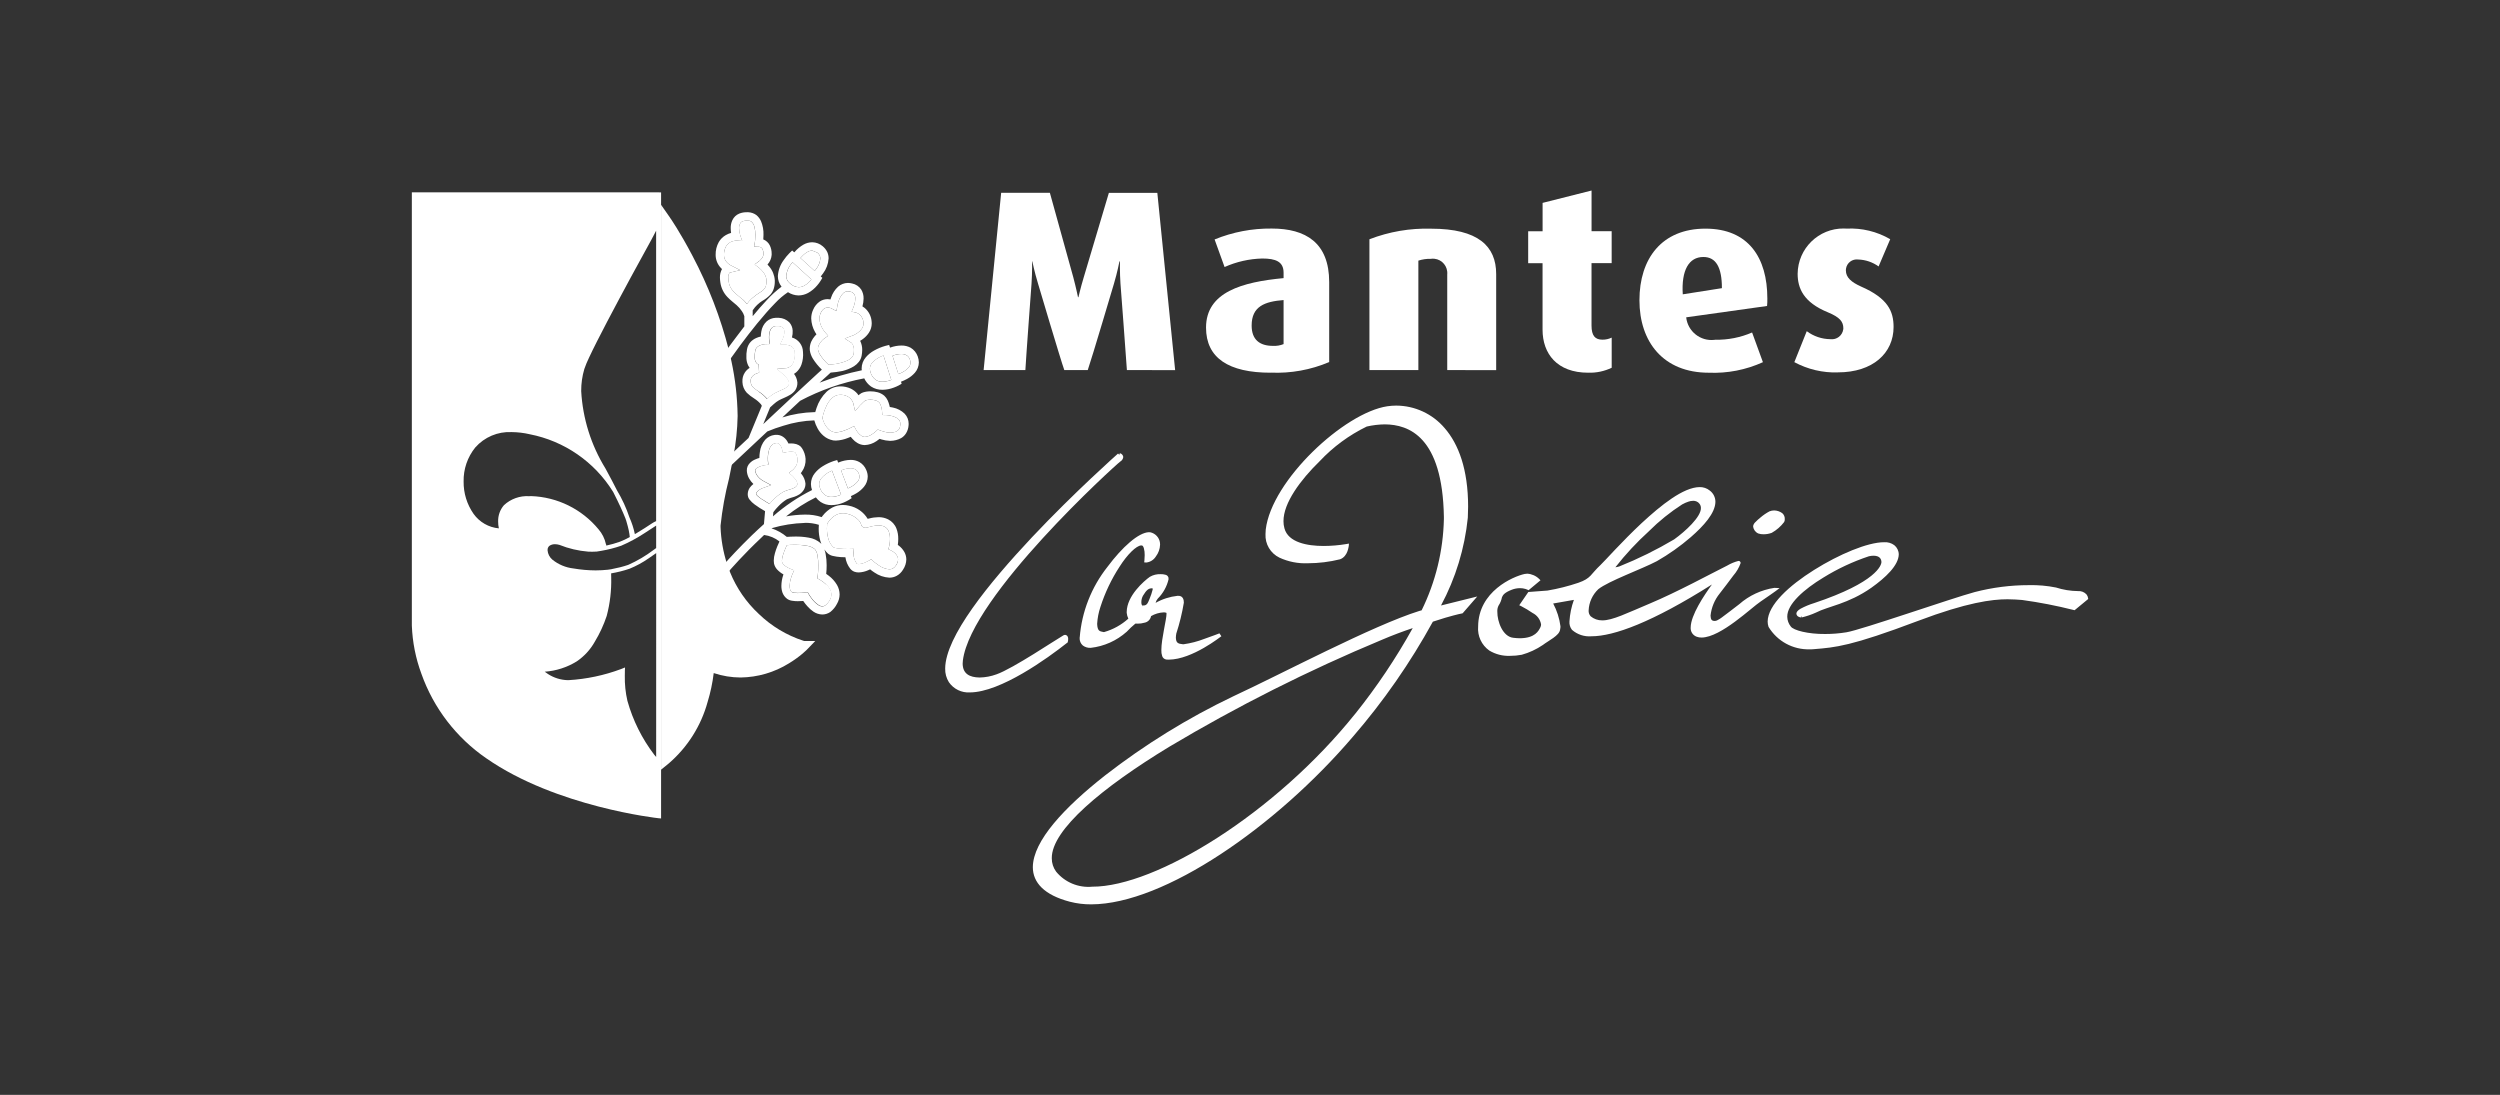<?xml version="1.0" encoding="utf-8"?>
<!-- Generator: Adobe Illustrator 23.0.3, SVG Export Plug-In . SVG Version: 6.00 Build 0)  -->
<svg version="1.1" id="Calque_1" xmlns="http://www.w3.org/2000/svg" xmlns:xlink="http://www.w3.org/1999/xlink" x="0px" y="0px"
	 viewBox="0 0 274 120" style="enable-background:new 0 0 274 120;" xml:space="preserve">
<rect x="0" y="0" width="274" height="120" fill="#333333" stroke="none"/>
<style type="text/css">
	.st0{fill:#FFFFFF;}
</style>
<g id="client1_1_" transform="translate(-13.602 -19.342)">
	<g id="Groupe_25_1_">
		<path id="Tracé_25_1_" class="st0" d="M92.941,81.22c-0.424-1.322-0.665-2.695-0.717-4.082c0-0.044,0-0.096,0-0.14
			c0.175-1.776,0.487-3.536,0.932-5.264c0.07-0.335,0.141-0.673,0.211-1.024l0.287-1.513c0.264-1.384,0.41-2.788,0.439-4.196v-0.127
			c-0.032-1.969-0.257-3.93-0.673-5.855l-0.269-1.186c-1.339-5.139-3.514-10.023-6.437-14.457l-0.308-0.444v60.029l0.28-0.222
			c1.994-1.732,3.43-4.014,4.129-6.561c0.355-1.155,0.59-2.343,0.701-3.546c1.04,0.403,2.145,0.613,3.261,0.619
			c2.651-0.094,5.173-1.168,7.078-3.013l0.274-0.298h-0.401c-0.053,0.002-0.106-0.006-0.157-0.024
			c-1.89-0.614-3.617-1.648-5.051-3.024c-1.402-1.316-2.502-2.92-3.226-4.702L92.941,81.22z"/>
		<path id="Tracé_26_1_" class="st0" d="M113.177,59.638c-0.269,0.28-0.595,0.498-0.956,0.64c-0.056,0.025-0.103,0.044-0.159,0.066
			l-0.643-2.009c0.035-0.01,0.065-0.024,0.096-0.033c0.279-0.102,0.574-0.155,0.871-0.159c0.197-0.007,0.392,0.039,0.565,0.133
			c0.182,0.105,0.317,0.276,0.376,0.478c0.045,0.105,0.069,0.219,0.07,0.333c-0.004,0.202-0.083,0.396-0.221,0.544 M111.218,61.001
			c-0.287,0.109-0.59,0.168-0.897,0.176c-0.263,0.01-0.523-0.063-0.742-0.209c-0.289-0.215-0.494-0.522-0.583-0.871
			c-0.034-0.114-0.052-0.232-0.054-0.351c0.003-0.238,0.091-0.468,0.249-0.646c0.286-0.31,0.636-0.554,1.025-0.717
			c0.074-0.035,0.148-0.061,0.215-0.085l0.857,2.678c-0.029,0.013-0.045,0.014-0.069,0.025 M104.187,63.798
			c0.153-0.322,0.367-0.611,0.628-0.853c0.239-0.217,0.549-0.338,0.871-0.339l0,0c0.263-0.008,0.525,0.047,0.763,0.159
			c0.228,0.106,0.419,0.279,0.547,0.496c0.04,0.068,0.074,0.139,0.104,0.211l0.017,0.06l0,0l0.203,0.865l0.576-0.669l0.032-0.016
			c0.042-0.043,0.158-0.172,0.286-0.287c0.053-0.056,0.113-0.106,0.178-0.149l0.063-0.047l0.016-0.006
			c0.172-0.05,0.351-0.076,0.531-0.075c0.183,0.003,0.366,0.027,0.544,0.073c0.138,0.031,0.266,0.096,0.373,0.19
			c0.068,0.064,0.123,0.14,0.162,0.225c0.073,0.167,0.127,0.342,0.161,0.521c0.012,0.085,0.025,0.149,0.029,0.195l0.008,0.05v0.013
			l0.03,0.412l0.409,0.008l0,0c0.306,0.017,0.608,0.078,0.897,0.182c0.185,0.066,0.353,0.171,0.492,0.309
			c0.119,0.133,0.183,0.307,0.177,0.485v0.085c-0.008,0.166-0.057,0.328-0.141,0.471c-0.097,0.141-0.237,0.248-0.399,0.305
			c-0.185,0.061-0.378,0.092-0.572,0.093h-0.038c-0.228-0.014-0.454-0.054-0.673-0.119c-0.112-0.031-0.216-0.063-0.281-0.087
			l-0.082-0.036l-0.029-0.01l-0.263-0.093l-0.207,0.198c-0.138,0.119-0.283,0.228-0.436,0.327c-0.23,0.162-0.499,0.259-0.779,0.282
			h-0.007c-0.12-0.004-0.236-0.04-0.337-0.104c-0.175-0.113-0.328-0.257-0.453-0.423c-0.048-0.063-0.091-0.13-0.128-0.2
			l-0.035-0.053l-0.006-0.011l-0.207-0.394l-0.404,0.197v0.008c-0.204,0.1-0.414,0.189-0.628,0.264
			c-0.305,0.123-0.628,0.197-0.956,0.219c-0.289-0.01-0.564-0.124-0.777-0.319c-0.254-0.236-0.451-0.526-0.578-0.848
			c-0.047-0.117-0.086-0.237-0.119-0.358c-0.003-0.019-0.008-0.037-0.014-0.055c0.098-0.47,0.253-0.926,0.462-1.357 M96.789,62.27
			c-0.242-0.145-0.469-0.316-0.676-0.508c-0.145-0.165-0.227-0.377-0.229-0.597l-0.01-0.049c-0.007-0.156,0.035-0.31,0.119-0.441
			c0.123-0.171,0.292-0.303,0.487-0.38c0.076-0.038,0.156-0.066,0.239-0.085l0.067-0.022h0.017v-0.027l-0.045-0.801l0.008-0.066
			v0.038l0.006-0.038c-0.073-0.023-0.142-0.059-0.202-0.106c-0.164-0.175-0.252-0.408-0.246-0.648
			c-0.01-0.258,0.01-0.516,0.06-0.769c0.022-0.128,0.08-0.248,0.166-0.345c0.142-0.137,0.318-0.236,0.509-0.286
			c0.134-0.04,0.271-0.067,0.41-0.08h0.008l0,0l0.507-0.013l-0.066-0.497c-0.005-0.025-0.008-0.05-0.008-0.075
			c-0.022-0.295,0.012-0.592,0.102-0.875c0.045-0.137,0.123-0.26,0.228-0.358c0.124-0.102,0.278-0.16,0.438-0.164
			c0.075-0.008,0.15-0.008,0.225,0c0.204-0.002,0.402,0.072,0.554,0.208c0.086,0.093,0.133,0.215,0.134,0.342
			c0.005,0.198-0.024,0.395-0.084,0.584c-0.025,0.085-0.054,0.152-0.067,0.203l-0.027,0.056l-0.006,0.012l-0.313,0.65h0.717l0,0
			c0,0,0.07,0,0.158,0.017c0.172,0.029,0.333,0.1,0.47,0.208c0.181,0.151,0.283,0.375,0.278,0.611
			c0.037,0.348-0.004,0.7-0.119,1.031c-0.084,0.251-0.26,0.46-0.492,0.587c-0.068,0.037-0.14,0.064-0.215,0.08l-0.054,0.016h-0.008
			l-1.061,0.085l0.807,0.707c0,0.008,0.142,0.135,0.276,0.303c0.126,0.146,0.211,0.323,0.246,0.513v0.008
			c0.006,0.105-0.02,0.209-0.075,0.298c-0.143,0.173-0.328,0.306-0.536,0.387c-0.266,0.134-0.597,0.263-0.93,0.436
			c-0.313,0.176-0.602,0.392-0.86,0.642c-0.261-0.302-0.563-0.567-0.896-0.786 M97.144,74.074c-0.185-0.119-0.359-0.253-0.521-0.401
			c-0.048-0.044-0.091-0.093-0.128-0.147l-0.013-0.02c-0.001-0.075,0.022-0.149,0.067-0.21c0.096-0.135,0.223-0.246,0.37-0.324
			c0.061-0.035,0.123-0.067,0.188-0.096l0.05-0.022l0.013-0.006l0,0l0.945-0.345l-0.884-0.478l0,0
			c-0.161-0.092-0.308-0.205-0.438-0.336c-0.108-0.111-0.202-0.234-0.281-0.367c-0.073-0.13-0.116-0.275-0.128-0.424v-0.023
			l0.019-0.073c0.034-0.069,0.087-0.126,0.153-0.166c0.165-0.106,0.345-0.187,0.534-0.239c0.086-0.019,0.165-0.042,0.22-0.053
			l0.062-0.014h0.017l0.431-0.063l-0.043-0.428v-0.056c-0.029-0.37,0.008-0.741,0.109-1.098c0.051-0.196,0.146-0.379,0.277-0.533
			c0.124-0.144,0.3-0.232,0.49-0.246l0.05-0.008c0.086-0.009,0.173,0.011,0.247,0.056c0.121,0.091,0.216,0.212,0.275,0.351
			c0.028,0.057,0.052,0.115,0.07,0.176l0.017,0.05l0.007,0.011l0.097,0.43l0.438-0.091c0.023,0,0.159-0.026,0.324-0.038
			c0.145-0.01,0.29-0.003,0.434,0.02c0.045,0.013,0.088,0.03,0.13,0.049l0.03,0.025c0.145,0.22,0.231,0.474,0.249,0.737
			c0.016,0.3-0.068,0.596-0.239,0.844c-0.061,0.084-0.127,0.163-0.198,0.239l-0.067,0.066l-0.013,0.008l0,0l-0.425,0.337l0.41,0.358
			c0.099,0.096,0.191,0.199,0.277,0.307c0.125,0.15,0.207,0.331,0.239,0.523c0.006,0.057-0.006,0.114-0.033,0.164
			c-0.058,0.097-0.138,0.179-0.233,0.239c-0.175,0.102-0.364,0.178-0.56,0.225c-0.255,0.062-0.502,0.154-0.736,0.275
			c-0.457,0.272-0.871,0.611-1.228,1.006c-0.103,0.119-0.19,0.213-0.265,0.299c-0.227-0.129-0.522-0.305-0.799-0.497
			 M104.151,83.356c0.164,0.156,0.306,0.333,0.423,0.527c0.105,0.182,0.162,0.387,0.165,0.597c-0.004,0.21-0.06,0.415-0.165,0.597
			c-0.118,0.225-0.281,0.423-0.478,0.583c-0.096,0.079-0.216,0.124-0.341,0.129c-0.167-0.01-0.328-0.067-0.464-0.166
			c-0.274-0.192-0.516-0.427-0.717-0.695c-0.094-0.119-0.17-0.239-0.215-0.307l-0.061-0.093l-0.014-0.027l0,0l-0.153-0.266
			l-0.302,0.044h-0.017c-0.251,0.028-0.503,0.043-0.755,0.044c-0.148,0-0.295-0.009-0.442-0.026
			c-0.05-0.006-0.099-0.018-0.145-0.038l-0.055,0.005l0,0c-0.094-0.07-0.165-0.165-0.206-0.275c-0.047-0.138-0.069-0.284-0.066-0.43
			c0.01-0.295,0.061-0.587,0.153-0.867c0.037-0.127,0.078-0.231,0.104-0.305l0.038-0.08v-0.017v-0.006l0.201-0.43l-0.447-0.182
			c-0.164-0.067-0.32-0.15-0.467-0.249c-0.109-0.073-0.207-0.161-0.292-0.26c-0.06-0.06-0.101-0.136-0.119-0.219
			c-0.01-0.045-0.015-0.091-0.014-0.137c0.007-0.193,0.04-0.385,0.097-0.57c0.096-0.319,0.213-0.632,0.352-0.934
			c0.032-0.08,0.066-0.146,0.099-0.211c0.209-0.019,0.533-0.038,0.897-0.038c0.438-0.005,0.876,0.032,1.307,0.109
			c0.314,0.045,0.61,0.174,0.857,0.373c0.157,0.204,0.257,0.447,0.289,0.703c0.066,0.354,0.095,0.715,0.086,1.075
			c0.004,0.263-0.005,0.526-0.03,0.787c-0.01,0.104-0.019,0.185-0.022,0.239l-0.011,0.063v0.02l-0.041,0.308l0.274,0.148l0,0
			c0.241,0.139,0.465,0.307,0.667,0.498 M103.623,71.759c0.27-0.316,0.604-0.571,0.98-0.749c0.061-0.032,0.123-0.061,0.186-0.087
			l0.996,2.629c-0.032,0.014-0.065,0.029-0.104,0.043c-0.299,0.127-0.618,0.197-0.943,0.207c-0.246,0.009-0.489-0.057-0.697-0.19
			c-0.278-0.205-0.483-0.494-0.585-0.823c-0.05-0.125-0.075-0.259-0.074-0.394c0.005-0.233,0.089-0.456,0.239-0.634 M105.917,70.843
			c0.291-0.111,0.599-0.173,0.91-0.184c0.179-0.004,0.355,0.037,0.514,0.119c0.171,0.101,0.303,0.258,0.373,0.444
			c0.053,0.116,0.082,0.241,0.086,0.368c-0.008,0.203-0.085,0.398-0.22,0.551c-0.252,0.285-0.563,0.511-0.91,0.664
			c-0.047,0.025-0.09,0.044-0.135,0.066l-0.754-1.968c0.044-0.014,0.087-0.037,0.136-0.056 M104.244,76.84
			c0.009-0.034,0.016-0.069,0.019-0.104c0.13-0.211,0.284-0.406,0.459-0.582c0.161-0.161,0.348-0.295,0.552-0.397
			c0.221-0.107,0.464-0.163,0.71-0.165c0.151-0.001,0.301,0.016,0.447,0.053c0.491,0.105,0.938,0.355,1.286,0.717
			c0.083,0.097,0.154,0.204,0.211,0.318l0.037,0.091l0,0l0,0c0.007,0.072,0.031,0.141,0.069,0.202
			c0.064,0.088,0.154,0.155,0.257,0.192c0.048,0.012,0.097,0.017,0.146,0.017c0.059,0,0.117-0.005,0.174-0.017
			c0.149-0.036,0.326-0.093,0.552-0.146c0.239-0.056,0.484-0.086,0.73-0.091c0.221-0.007,0.441,0.037,0.642,0.129
			c0.222,0.114,0.393,0.308,0.478,0.542c0.092,0.259,0.137,0.532,0.131,0.807c0,0.185-0.015,0.37-0.045,0.553
			c-0.011,0.069-0.022,0.131-0.025,0.162l-0.013,0.044v0.01l-0.091,0.358l0.337,0.16c0.143,0.076,0.275,0.17,0.394,0.28
			c0.094,0.091,0.175,0.195,0.239,0.309c0.06,0.113,0.093,0.238,0.096,0.366c-0.011,0.228-0.088,0.447-0.22,0.633
			c-0.086,0.15-0.21,0.276-0.358,0.366c-0.12,0.059-0.251,0.09-0.385,0.093c-0.414-0.039-0.81-0.187-1.149-0.428
			c-0.174-0.119-0.324-0.228-0.43-0.313c-0.041-0.031-0.081-0.065-0.119-0.1l-0.027-0.027h-0.01l-0.246-0.239l-0.296,0.176v0.007
			c-0.136,0.074-0.275,0.141-0.418,0.2c-0.207,0.091-0.428,0.145-0.654,0.159c-0.056,0.001-0.112-0.007-0.165-0.024l-0.067-0.049
			c-0.225-0.309-0.346-0.681-0.345-1.063v-0.045l0.038-0.501l-0.509,0.017h-0.051h-0.155c-0.31,0.002-0.621-0.013-0.93-0.043
			c-0.146-0.011-0.291-0.037-0.433-0.076c-0.044-0.011-0.087-0.025-0.129-0.043l-0.025-0.012c-0.282-0.263-0.482-0.603-0.574-0.977
			c-0.099-0.355-0.148-0.722-0.145-1.091c0-0.183,0.012-0.344,0.019-0.448 M94.951,52.13c-0.339-0.302-0.693-0.546-0.956-0.836
			c-0.296-0.304-0.486-0.694-0.544-1.114c-0.018-0.133-0.028-0.266-0.031-0.4c-0.019-0.184,0.025-0.369,0.127-0.523l0.035-0.032
			l1.145-0.275l-1.075-0.55l0,0c-0.138-0.08-0.264-0.179-0.373-0.295c-0.21-0.212-0.329-0.498-0.331-0.797v-0.012
			c-0.008-0.33,0.07-0.657,0.225-0.949c0.153-0.265,0.399-0.463,0.691-0.557c0.102-0.031,0.206-0.056,0.311-0.074l0.092-0.008h0.019
			l0.661,0.048l-0.225-0.643c-0.074-0.245-0.115-0.498-0.119-0.754c-0.01-0.211,0.046-0.419,0.159-0.597
			c0.063-0.07,0.139-0.126,0.225-0.166c0.156-0.054,0.321-0.081,0.486-0.079h0.108c0.138-0.001,0.271,0.045,0.38,0.129
			c0.167,0.153,0.282,0.354,0.329,0.576c0.07,0.287,0.102,0.583,0.097,0.878c0.001,0.183-0.007,0.365-0.025,0.547
			c-0.009,0.052-0.014,0.105-0.017,0.158l-0.008,0.047v0.008l-0.091,0.523h0.525c0.093,0.011,0.182,0.043,0.26,0.093
			c0.066,0.05,0.118,0.116,0.153,0.191c0.066,0.157,0.097,0.326,0.09,0.496v0.076c-0.024,0.185-0.108,0.358-0.239,0.491
			c-0.051,0.066-0.108,0.127-0.17,0.184l-0.061,0.05h-0.014l-0.478,0.358l0.478,0.366c0.163,0.13,0.311,0.279,0.439,0.444
			c0.226,0.264,0.362,0.593,0.388,0.939v0.075c0.008,0.228-0.033,0.455-0.119,0.667c-0.132,0.231-0.325,0.421-0.558,0.55
			c-0.322,0.194-0.626,0.416-0.908,0.666c-0.008,0.007-0.015,0.014-0.022,0.022c-0.006,0-0.014,0-0.014,0.012
			c-0.199,0.177-0.375,0.378-0.526,0.597c-0.151-0.196-0.321-0.378-0.505-0.544 M100.255,48.352c0.07-0.104,0.14-0.189,0.204-0.274
			l2.078,1.891c-0.079,0.107-0.169,0.204-0.269,0.292c-0.155,0.16-0.333,0.294-0.529,0.399c-0.184,0.099-0.389,0.154-0.597,0.159
			c-0.388-0.022-0.753-0.193-1.017-0.478c-0.22-0.184-0.347-0.456-0.347-0.743c0.038-0.453,0.204-0.887,0.478-1.25 M103.188,47.034
			c0.108,0.086,0.196,0.195,0.258,0.318c0.046,0.102,0.069,0.213,0.067,0.325c-0.04,0.412-0.196,0.805-0.45,1.132
			c-0.061,0.082-0.119,0.165-0.176,0.228l-1.562-1.415c0.088-0.106,0.183-0.206,0.286-0.298c0.149-0.149,0.319-0.276,0.504-0.376
			c0.154-0.091,0.33-0.14,0.509-0.142L103.188,47.034z M103.446,58.169c-0.095-0.156-0.16-0.328-0.194-0.508l-0.008-0.098
			c0.002-0.143,0.036-0.284,0.1-0.412c0.098-0.194,0.227-0.371,0.382-0.523c0.052-0.054,0.107-0.104,0.166-0.149l0.051-0.036h0.007
			l0.418-0.299l-0.339-0.381c-0.126-0.146-0.234-0.307-0.323-0.478c-0.178-0.312-0.279-0.663-0.294-1.023
			c0.001-0.203,0.046-0.403,0.133-0.587c0.08-0.209,0.22-0.39,0.403-0.52c0.11-0.07,0.238-0.107,0.369-0.108
			c0.103,0.001,0.206,0.019,0.303,0.053l0.087,0.035l0.017,0.01l0,0l0.556,0.29l0.104-0.618c0.054-0.303,0.153-0.596,0.295-0.869
			c0.091-0.188,0.217-0.357,0.373-0.496c0.132-0.117,0.302-0.182,0.478-0.182c0.081,0.001,0.161,0.012,0.239,0.033
			c0.186,0.027,0.352,0.13,0.458,0.284c0.086,0.148,0.127,0.317,0.119,0.487c-0.004,0.216-0.038,0.43-0.102,0.637
			c-0.018,0.072-0.041,0.142-0.068,0.211l-0.019,0.062v0.008l-0.221,0.505l0.528,0.119c0.137,0.045,0.263,0.118,0.372,0.213
			c0.245,0.232,0.39,0.55,0.407,0.887l0,0v0.096c-0.004,0.186-0.06,0.368-0.161,0.525c-0.172,0.244-0.395,0.448-0.654,0.597
			c-0.094,0.058-0.19,0.111-0.289,0.159l-0.085,0.033h-0.023l0,0l-0.844,0.321l0.748,0.478c0.053,0.046,0.096,0.102,0.128,0.165
			c0.094,0.192,0.14,0.405,0.133,0.619c-0.001,0.154-0.016,0.307-0.044,0.459c-0.024,0.105-0.069,0.204-0.134,0.29
			c-0.175,0.196-0.393,0.348-0.637,0.444c-0.449,0.183-0.92,0.305-1.402,0.364c-0.217,0.03-0.406,0.049-0.538,0.055
			c-0.008,0-0.014,0-0.026,0c-0.2-0.183-0.387-0.379-0.56-0.587c-0.15-0.18-0.286-0.371-0.406-0.572"/>
		<path id="Tracé_27_1_" class="st0" d="M194.321,77.564c1.113-1.112,2.342-2.102,3.666-2.952c0.014-0.003,0.027-0.008,0.039-0.014
			c0.091-0.052,0.185-0.1,0.281-0.142c0.023-0.014,0.049-0.024,0.075-0.03c0.077-0.036,0.157-0.067,0.239-0.091
			c0.025-0.011,0.054-0.017,0.08-0.026c0.073-0.023,0.147-0.041,0.206-0.053c0.031-0.005,0.063-0.007,0.094-0.008
			c0.062-0.01,0.124-0.017,0.186-0.019c0.111,0.003,0.221,0.023,0.326,0.059c0.072,0.028,0.14,0.066,0.203,0.111
			c0.054,0.043,0.103,0.094,0.145,0.149c0.107,0.133,0.164,0.299,0.161,0.47c0.029,0.97-1.7,2.556-2.932,3.441
			c-1.923,1.141-3.932,2.132-6.009,2.963c-0.14,0.047-0.285,0.079-0.433,0.094c1.11-1.418,2.339-2.74,3.673-3.95 M208.646,83.797
			l-0.546-0.025h-0.031c-1.428,0.216-2.764,0.838-3.849,1.792c-0.734,0.556-1.434,1.112-1.931,1.468l-0.008,0.006
			c-0.067,0.043-0.119,0.075-0.174,0.119c-0.033,0.016-0.071,0.043-0.099,0.057c-0.033,0.023-0.068,0.043-0.104,0.061
			c-0.035,0.023-0.072,0.042-0.11,0.059c-0.018,0.01-0.036,0.018-0.056,0.023c-0.027,0.013-0.056,0.022-0.086,0.027
			c-0.047,0.007-0.094,0.012-0.141,0.014c-0.319-0.014-0.411-0.157-0.434-0.584c0.093-0.885,0.44-1.725,0.999-2.418
			c0.478-0.623,1.047-1.354,1.495-1.968c0.353-0.403,0.626-0.869,0.805-1.374c0-0.088-0.045-0.169-0.119-0.216h-0.017l-0.022-0.006
			c-0.025-0.013-0.054-0.018-0.082-0.014c-0.434,0.113-0.85,0.286-1.237,0.514c-1.845,0.921-5.496,2.906-8.465,4.152
			c-2.527,1.061-4.117,1.864-5.235,1.851c-0.459,0.005-0.906-0.153-1.259-0.447c-0.164-0.179-0.245-0.419-0.223-0.661
			c0.042-0.878,0.421-1.705,1.059-2.31c1.117-0.894,4.789-2.21,6.421-3.074c1.32-0.755,2.564-1.635,3.715-2.629
			c1.413-1.231,2.68-2.629,2.699-3.869c0.002-0.488-0.227-0.948-0.619-1.239c-0.316-0.256-0.714-0.391-1.121-0.379
			c-1.783,0.027-4.19,1.954-6.362,3.964c-2.151,2.012-4.031,4.144-4.488,4.57c-1.106,1.031-1.016,1.461-2.434,1.955
			c-1.102,0.372-2.232,0.656-3.379,0.851l-2.102,0.159l-0.994,1.451l0.201,0.094c0.438,0.224,0.86,0.477,1.264,0.756
			c0.491,0.242,0.836,0.706,0.927,1.246c-0.001,0.097-0.02,0.193-0.057,0.282c-0.211,0.448-0.608,1.221-2.246,1.239
			c-0.24-0.002-0.479-0.018-0.717-0.047c-1.183-0.104-1.785-1.792-1.774-2.857c-0.017-0.231,0.029-0.462,0.131-0.669
			c0.187-0.281,0.315-0.596,0.379-0.927c0.11-0.26,0.308-0.522,1.075-0.818c0.286-0.112,0.59-0.17,0.897-0.172
			c0.202-0.001,0.404,0.027,0.597,0.085c0.072,0.018,0.143,0.043,0.209,0.076l0.128,0.065l0.105-0.082l1.21-1.006l-0.139-0.142
			c-0.353-0.347-0.82-0.554-1.314-0.583c-0.096,0-0.193,0.011-0.287,0.032c-1.269,0.277-5.077,1.912-5.094,5.763
			c-0.088,1.031,0.377,2.031,1.221,2.629c0.683,0.412,1.473,0.615,2.27,0.582c0.433,0.002,0.865-0.038,1.29-0.119
			c0.825-0.23,1.607-0.594,2.316-1.075c0.308-0.239,0.763-0.493,1.149-0.777c0.386-0.283,0.717-0.57,0.748-0.976
			c0.022-0.096,0.032-0.194,0.029-0.293c-0.115-0.873-0.385-1.719-0.798-2.497l2.27-0.398c-0.274,0.759-0.437,1.552-0.486,2.357
			c-0.029,0.332,0.069,0.664,0.274,0.927c0.587,0.516,1.358,0.771,2.136,0.707c2.447,0,6.656-1.532,13.208-5.678
			c-0.872,1.195-2.319,3.367-2.332,4.704c-0.038,0.448,0.228,0.866,0.65,1.02c0.178,0.068,0.368,0.099,0.558,0.093
			c2.115-0.027,5.487-3.316,6.452-3.943c0.657-0.441,1.654-1.151,1.654-1.151L208.646,83.797z M242.46,84.909
			c-0.021-0.148-0.079-0.288-0.168-0.407c-0.234-0.264-0.579-0.403-0.931-0.376c-0.823-0.009-1.64-0.141-2.423-0.392
			c-0.974-0.195-1.967-0.283-2.961-0.26c-2.006-0.001-4.003,0.254-5.944,0.758c-2.494,0.667-12.412,4.138-14.054,4.407
			c-0.774,0.127-1.557,0.19-2.341,0.189c-1.864,0.018-3.483-0.404-3.767-0.823c-0.243-0.302-0.378-0.677-0.385-1.065
			c-0.023-1.39,1.858-3.027,3.952-4.293c1.569-0.972,3.246-1.757,4.998-2.339c0.169-0.038,0.341-0.059,0.514-0.061
			c0.662,0.011,0.836,0.349,0.857,0.673c0.017,0.348-0.527,2.237-7.379,4.521c-0.515,0.157-1.014,0.364-1.489,0.619
			c-0.284,0.176-0.442,0.324-0.455,0.538c0.016,0.159,0.12,0.295,0.27,0.351c0.112,0.049,0.201,0.067,0.213,0.076l0.044-0.188
			l0.044,0.178c0.543-0.127,1.072-0.307,1.58-0.538c1.282-0.673,3.528-0.936,6.072-2.723c1.545-1.1,2.973-2.437,2.999-3.648
			c-0.003-0.395-0.183-0.767-0.49-1.014c-0.323-0.239-0.722-0.354-1.123-0.323c-1.792,0-4.917,1.314-7.659,3.032
			c-2.742,1.718-5.071,3.839-5.098,5.658c0,0.201,0.034,0.4,0.099,0.589c0.955,1.577,2.686,2.517,4.528,2.458
			c0.143,0,0.296,0,0.443-0.017c2.363-0.195,4.03-0.307,11.435-3.107c5.342-2.017,8.084-2.362,9.783-2.362
			c0.649,0,1.145,0.047,1.6,0.078c1.9,0.26,3.783,0.626,5.642,1.096l0.112,0.026l1.486-1.225L242.46,84.909z M162.137,97.565
			c-8.751,10.927-21.875,18.976-28.824,18.958c-1.511,0.142-2.993-0.474-3.958-1.645c-0.314-0.425-0.481-0.94-0.478-1.468
			c-0.038-3.128,5.543-7.766,12.874-12.221c7.467-4.452,15.243-8.365,23.267-11.709c1.214-0.52,2.338-0.936,3.42-1.301
			c-1.833,3.301-3.941,6.442-6.3,9.39 M171.544,85.688c1.593-2.978,2.588-6.238,2.93-9.598c0.021-0.424,0.033-0.828,0.033-1.222
			c0-4.089-1.051-6.857-2.569-8.603c-1.325-1.561-3.266-2.463-5.313-2.469c-0.323,0.001-0.645,0.025-0.964,0.072
			c-4.728,0.7-12.697,8.125-13.334,13.511c-0.019,0.166-0.027,0.333-0.026,0.499c-0.056,1.086,0.542,2.101,1.519,2.578
			c0.977,0.453,2.049,0.665,3.124,0.619c1.189-0.003,2.374-0.149,3.528-0.435c0.879-0.318,0.936-1.461,0.956-1.47l0.017-0.253
			l-0.26,0.049c-0.829,0.14-1.668,0.211-2.509,0.214c-1.808,0-3.888-0.386-4.301-1.936c-0.071-0.253-0.106-0.514-0.103-0.777
			c-0.017-1.987,1.862-4.53,3.97-6.581c1.472-1.568,3.219-2.854,5.153-3.795c0.654-0.151,1.322-0.231,1.993-0.239
			c2.605,0.025,6.313,1.321,6.464,10.129v0.252c-0.076,3.472-0.908,6.885-2.44,10.002c-0.079,0.025-0.158,0.045-0.239,0.062
			c-5.151,1.611-15.098,6.903-20.432,9.373c-4.968,2.375-9.666,5.276-14.015,8.653c-4.446,3.496-7.907,7.169-7.926,10.058
			c0,1.692,1.25,3.052,4.047,3.788c0.771,0.199,1.565,0.297,2.362,0.29c7.996-0.022,20.245-8.517,28.641-18.338
			c3.369-3.892,6.315-8.129,8.792-12.641l0.05-0.018c0.428-0.135,0.858-0.274,1.29-0.409c1.41-0.409,1.854-0.478,1.854-0.478
			l0.072-0.019l1.6-1.84l-0.597,0.148c0,0-1.673,0.41-3.362,0.836 M206.323,77.816c0.181,0.06,0.372,0.088,0.563,0.082
			c0.307,0.002,0.612-0.052,0.9-0.158c0.529-0.297,0.992-0.7,1.359-1.184c0.051-0.093,0.074-0.199,0.068-0.305
			c0.019-0.253-0.083-0.501-0.276-0.667c-0.257-0.187-0.565-0.291-0.883-0.299c-0.173,0.001-0.345,0.034-0.507,0.096
			c-0.364,0.192-0.705,0.425-1.016,0.695c-0.183,0.145-0.356,0.302-0.517,0.471c-0.139,0.115-0.235,0.275-0.27,0.453
			c0.001,0.021,0.003,0.043,0.008,0.063C205.791,77.401,206.01,77.689,206.323,77.816 M130.613,89.764l0.018-0.059
			c0.03-0.109,0.044-0.221,0.043-0.333c0.005-0.085-0.012-0.171-0.048-0.249c-0.051-0.113-0.16-0.189-0.283-0.2l0,0
			c-0.007-0.001-0.014-0.001-0.022,0c-0.069,0.006-0.134,0.029-0.191,0.068c-0.724,0.406-5.513,3.63-7.306,4.256
			c-0.598,0.221-1.228,0.34-1.865,0.351c-1.103-0.02-1.834-0.409-1.85-1.521c-0.001-0.117,0.007-0.233,0.024-0.349
			c0.894-7.049,16.704-21.405,17.246-21.796c0.185-0.106,0.31-0.294,0.335-0.507c-0.027-0.203-0.176-0.368-0.375-0.415l-0.059,0.182
			l-0.14-0.142c0,0-4.728,4.182-9.455,9.2c-4.724,5.04-9.471,10.865-9.491,14.363c-0.015,0.527,0.126,1.047,0.405,1.495
			c0.517,0.753,1.392,1.18,2.304,1.123h0.012c3.353-0.023,8.502-3.741,10.641-5.435L130.613,89.764z M138.868,84.641
			c0.401-0.667,0.619-0.797,0.939-0.822h0.021c0.148,0.025,0.091-0.014,0.111,0.075c0.001,0.025-0.002,0.05-0.008,0.074
			c-0.083,0.336-0.193,0.666-0.329,0.985c-0.198,0.498-0.3,0.758-0.694,0.749h-0.085l-0.012,0.186v-0.186
			c-0.021,0-0.025,0.008-0.063-0.056c-0.04-0.096-0.059-0.2-0.054-0.303C138.693,85.098,138.753,84.857,138.868,84.641
			 M131.931,89.233v0.022c-0.02,0.319,0.111,0.628,0.352,0.836c0.248,0.183,0.553,0.273,0.86,0.255
			c1.465-0.164,2.843-0.78,3.943-1.762c0.298-0.32,0.618-0.62,0.956-0.897c0.063,0,0.149,0.006,0.251,0.006
			c0.245,0.005,0.49-0.029,0.725-0.099c0.376-0.06,0.673-0.352,0.74-0.726c0.422-0.247,0.898-0.388,1.386-0.411
			c0.106-0.007,0.213,0.014,0.309,0.059l-0.008,0.01c0.007,0.023,0.01,0.047,0.008,0.072c0.007,0.621-0.566,2.748-0.566,3.984
			c-0.011,0.227,0.02,0.454,0.091,0.669c0.068,0.205,0.249,0.352,0.464,0.378c0.088,0.007,0.177,0.01,0.265,0.01
			c2.587-0.02,5.735-2.565,5.758-2.565l-0.213-0.318c0,0-0.761,0.299-1.644,0.603c-0.742,0.288-1.514,0.488-2.302,0.597h-0.037
			c-0.558-0.059-0.765-0.14-0.793-0.717c0.004-0.154,0.02-0.308,0.049-0.46c0.36-1.105,0.636-2.235,0.827-3.381
			c0.008-0.337-0.108-0.705-0.51-0.749c-0.056,0-0.119-0.006-0.176-0.006c-0.848,0.091-1.669,0.354-2.411,0.774
			c0.042-0.172,0.124-0.332,0.239-0.467c0.585-0.582,0.995-1.316,1.183-2.12c0.002-0.065-0.003-0.131-0.014-0.195
			c-0.049-0.159-0.183-0.276-0.346-0.305c-0.167-0.046-0.34-0.066-0.514-0.061c-0.412-0.016-0.821,0.085-1.178,0.292
			c-0.656,0.466-2.516,2.085-2.535,3.844v0.102c0.022,0.221,0.082,0.437,0.178,0.637c-0.76,0.687-1.668,1.191-2.654,1.472h-0.061
			c-0.453-0.087-0.663-0.119-0.703-0.89c0.035-0.634,0.156-1.26,0.358-1.862c0.501-1.561,1.208-3.048,2.103-4.421
			c0.844-1.332,1.832-2.299,2.362-2.322h0.056c0.082,0,0.164,0.067,0.239,0.295c0.068,0.251,0.099,0.511,0.092,0.771
			c0,0.2-0.01,0.399-0.03,0.597l-0.025,0.195l0.215,0.013h0.037c0.42-0.053,0.794-0.29,1.02-0.648
			c0.291-0.378,0.456-0.838,0.471-1.314c0.01-0.568-0.336-1.082-0.865-1.287c-0.112-0.051-0.235-0.076-0.358-0.072
			c-1.129,0.033-2.908,1.602-4.55,3.806c-1.755,2.22-2.812,4.911-3.035,7.732"/>
		<path id="Tracé_28_1_" class="st0" d="M113.175,59.639c-0.267,0.278-0.59,0.496-0.947,0.64l-0.16,0.065l-0.649-2.009
			c0.037-0.011,0.062-0.024,0.093-0.035c0.28-0.101,0.575-0.155,0.872-0.159c0.198-0.008,0.394,0.037,0.569,0.129
			c0.181,0.109,0.314,0.282,0.373,0.485c0.045,0.104,0.069,0.216,0.07,0.33c-0.004,0.204-0.083,0.4-0.221,0.55 M111.217,61.007
			c-0.287,0.108-0.591,0.167-0.897,0.176c-0.262,0.01-0.521-0.063-0.74-0.208c-0.288-0.215-0.494-0.522-0.583-0.87
			c-0.035-0.114-0.053-0.232-0.054-0.351c0.002-0.238,0.09-0.468,0.249-0.646c0.285-0.311,0.635-0.556,1.025-0.717
			c0.074-0.033,0.148-0.062,0.215-0.085l0.857,2.676c-0.023,0.01-0.047,0.018-0.072,0.024 M104.187,63.805
			c0.155-0.321,0.368-0.611,0.628-0.855c0.239-0.216,0.549-0.336,0.871-0.339l0,0c0.263-0.007,0.525,0.047,0.763,0.159
			c0.228,0.108,0.419,0.281,0.55,0.497c0.04,0.067,0.073,0.138,0.102,0.21l0.019,0.061l0,0l0.198,0.866l0.581-0.669l0.03-0.023
			c0.042-0.044,0.158-0.171,0.286-0.286c0.054-0.057,0.113-0.109,0.178-0.153l0.062-0.047l0.017-0.006
			c0.173-0.049,0.353-0.075,0.533-0.075c0.181,0.004,0.362,0.028,0.538,0.073c0.138,0.033,0.266,0.097,0.375,0.188
			c0.068,0.065,0.122,0.143,0.16,0.229c0.074,0.166,0.127,0.341,0.159,0.52c0.017,0.085,0.029,0.151,0.035,0.196v0.05v0.012
			l0.035,0.411l0.406,0.011l0,0c0.307,0.016,0.61,0.078,0.9,0.182c0.185,0.065,0.353,0.17,0.492,0.307
			c0.119,0.134,0.182,0.308,0.176,0.487v0.085c-0.01,0.165-0.057,0.326-0.136,0.471c-0.099,0.142-0.242,0.247-0.406,0.3
			c-0.184,0.064-0.378,0.096-0.572,0.096h-0.039c-0.227-0.013-0.451-0.053-0.668-0.119c-0.119-0.03-0.219-0.065-0.283-0.087
			l-0.085-0.035l-0.026-0.008l-0.265-0.093l-0.203,0.197c-0.137,0.121-0.283,0.231-0.437,0.329c-0.231,0.16-0.501,0.257-0.781,0.281
			l0,0c-0.12-0.005-0.236-0.04-0.338-0.103c-0.174-0.114-0.327-0.257-0.452-0.424c-0.048-0.063-0.091-0.129-0.129-0.198
			l-0.031-0.053l-0.008-0.012l-0.207-0.397l-0.406,0.2v0.008c-0.203,0.1-0.411,0.189-0.624,0.265
			c-0.305,0.123-0.628,0.197-0.956,0.219c-0.043-0.001-0.086-0.005-0.129-0.012c-0.241-0.04-0.466-0.146-0.65-0.307
			c-0.253-0.236-0.449-0.526-0.572-0.848c-0.051-0.116-0.094-0.236-0.128-0.358c0-0.022-0.01-0.033-0.012-0.057
			c0.097-0.469,0.253-0.923,0.462-1.354 M96.788,62.273c-0.24-0.147-0.466-0.318-0.673-0.509c-0.152-0.162-0.237-0.375-0.239-0.597
			l-0.008-0.049c-0.009-0.156,0.033-0.311,0.119-0.441c0.122-0.173,0.292-0.307,0.49-0.384c0.074-0.036,0.151-0.065,0.231-0.085
			l0.069-0.018h0.017v-0.027l-0.047-0.801l0.008-0.067v0.036v-0.036c-0.071-0.023-0.137-0.058-0.195-0.105
			c-0.168-0.174-0.258-0.408-0.252-0.65c-0.008-0.257,0.013-0.514,0.062-0.766c0.021-0.129,0.079-0.249,0.168-0.345
			c0.141-0.138,0.314-0.237,0.504-0.289c0.135-0.038,0.273-0.064,0.412-0.078h-0.004l0.509-0.016l-0.07-0.496
			c0,0,0-0.032-0.008-0.074c-0.017-0.295,0.016-0.591,0.099-0.875c0.048-0.138,0.131-0.261,0.239-0.358
			c0.12-0.1,0.27-0.156,0.427-0.157c0.076-0.008,0.153-0.008,0.229,0c0.203-0.001,0.399,0.071,0.554,0.201
			c0.082,0.097,0.128,0.219,0.13,0.345c0.006,0.199-0.022,0.397-0.082,0.587c-0.025,0.085-0.054,0.152-0.072,0.201l-0.025,0.055
			l-0.008,0.016l-0.311,0.648h0.717c0.053,0.004,0.106,0.01,0.159,0.02c0.172,0.028,0.334,0.1,0.471,0.208
			c0.18,0.151,0.282,0.375,0.276,0.609c0.035,0.348-0.006,0.699-0.119,1.03c-0.086,0.251-0.262,0.461-0.495,0.588
			c-0.067,0.036-0.138,0.064-0.211,0.081l-0.054,0.012h-0.012l-1.06,0.085l0.803,0.707c0.098,0.097,0.19,0.199,0.276,0.307
			c0.128,0.144,0.214,0.321,0.249,0.51v0.011c0.008,0.105-0.02,0.21-0.078,0.298c-0.143,0.171-0.327,0.303-0.534,0.385
			c-0.264,0.135-0.597,0.263-0.93,0.436c-0.314,0.177-0.604,0.393-0.863,0.644c-0.258-0.305-0.559-0.57-0.894-0.787 M97.112,74.079
			c-0.184-0.121-0.358-0.254-0.522-0.4c-0.044-0.045-0.084-0.094-0.119-0.146l-0.008-0.022c-0.005-0.075,0.017-0.149,0.062-0.209
			c0.096-0.137,0.224-0.249,0.373-0.325c0.06-0.036,0.122-0.068,0.185-0.096l0.05-0.025h0.013l0,0l0.942-0.343l-0.884-0.478l0,0
			c-0.297-0.168-0.544-0.41-0.717-0.704c-0.072-0.132-0.113-0.278-0.119-0.428v-0.019l0.017-0.076
			c0.036-0.067,0.089-0.124,0.153-0.165c0.163-0.109,0.344-0.188,0.534-0.233c0.086-0.022,0.167-0.044,0.217-0.053l0.065-0.014
			h0.012l0.434-0.067l-0.043-0.428v-0.053c-0.025-0.371,0.015-0.744,0.119-1.1c0.049-0.197,0.143-0.379,0.274-0.534
			c0.127-0.141,0.303-0.229,0.492-0.246l0.05-0.008c0.087-0.008,0.174,0.013,0.247,0.06c0.122,0.09,0.218,0.212,0.277,0.351
			c0.03,0.067,0.056,0.133,0.07,0.176l0.017,0.05v0.008l0.094,0.433l0.439-0.091c0.108-0.018,0.217-0.031,0.326-0.038
			c0.145-0.009,0.29-0.004,0.434,0.017c0.044,0.014,0.086,0.031,0.128,0.05l0.031,0.026c0.145,0.22,0.231,0.474,0.25,0.737
			c0.014,0.3-0.07,0.596-0.239,0.844c-0.061,0.085-0.129,0.165-0.203,0.239l-0.062,0.066l-0.014,0.008l0,0l-0.423,0.335l0.41,0.358
			c0.097,0.098,0.189,0.2,0.275,0.307c0.126,0.149,0.209,0.33,0.239,0.523c0.007,0.056-0.005,0.113-0.033,0.162
			c-0.058,0.096-0.137,0.177-0.231,0.239c-0.177,0.1-0.366,0.175-0.563,0.226c-0.257,0.062-0.505,0.154-0.741,0.274
			c-0.455,0.275-0.868,0.615-1.225,1.008c-0.104,0.112-0.189,0.211-0.265,0.299c-0.221-0.119-0.521-0.301-0.797-0.496
			 M101.815,76.646c0.519-0.01,1.037,0.062,1.533,0.214c-0.013,0.137-0.018,0.275-0.017,0.413c-0.005,0.455,0.055,0.909,0.177,1.348
			c0.03,0.12,0.07,0.237,0.119,0.35c-0.015-0.025-0.033-0.048-0.054-0.068c-0.372-0.344-0.84-0.565-1.342-0.636
			c-0.489-0.088-0.985-0.128-1.482-0.119c-0.369,0-0.689,0.023-0.915,0.035c-0.49-0.414-1.055-0.731-1.664-0.933
			c0.012-0.007,0.023-0.017,0.032-0.027c1.171-0.342,2.382-0.532,3.601-0.568 M104.123,83.379c0.165,0.154,0.307,0.332,0.421,0.527
			c0.109,0.18,0.167,0.387,0.17,0.597c-0.005,0.21-0.063,0.416-0.17,0.597c-0.117,0.226-0.28,0.424-0.478,0.584
			c-0.095,0.08-0.215,0.124-0.339,0.127c-0.169-0.009-0.331-0.067-0.468-0.165c-0.271-0.193-0.509-0.428-0.707-0.695
			c-0.091-0.119-0.17-0.233-0.217-0.303l-0.06-0.093l-0.013-0.027l0,0l-0.148-0.276l-0.305,0.044h-0.014
			c-0.07,0.006-0.413,0.045-0.753,0.045c-0.149,0.001-0.299-0.009-0.447-0.03c-0.05-0.005-0.098-0.017-0.145-0.036l-0.032-0.013l0,0
			c-0.095-0.069-0.168-0.165-0.209-0.275c-0.045-0.139-0.066-0.284-0.065-0.43c0.009-0.295,0.06-0.588,0.151-0.869
			c0.039-0.129,0.08-0.233,0.108-0.307l0.035-0.078v-0.02l0.008-0.008l0.198-0.428l-0.448-0.182
			c-0.164-0.066-0.32-0.149-0.466-0.247c-0.11-0.071-0.207-0.158-0.289-0.259c-0.061-0.06-0.105-0.135-0.128-0.217
			c-0.01-0.046-0.014-0.093-0.013-0.14c0.007-0.193,0.04-0.384,0.098-0.568c0.096-0.32,0.213-0.633,0.351-0.937
			c0.035-0.078,0.068-0.145,0.103-0.209c0.209-0.02,0.529-0.038,0.899-0.038c0.437-0.005,0.874,0.031,1.305,0.108
			c0.314,0.044,0.61,0.173,0.857,0.373c0.157,0.204,0.257,0.447,0.289,0.703c0.066,0.355,0.095,0.715,0.086,1.075
			c0.006,0.305-0.013,0.582-0.029,0.79c-0.008,0.102-0.02,0.18-0.02,0.239l-0.011,0.065v0.019l-0.043,0.309l0.276,0.151l0,0
			c0.241,0.141,0.465,0.309,0.668,0.501 M103.626,71.764c0.27-0.317,0.604-0.573,0.98-0.752c0.067-0.033,0.133-0.062,0.186-0.087
			l0.996,2.629c-0.034,0.017-0.069,0.031-0.104,0.044c-0.299,0.128-0.618,0.198-0.943,0.208c-0.248,0.01-0.492-0.058-0.699-0.195
			c-0.277-0.204-0.482-0.492-0.583-0.821c-0.049-0.126-0.074-0.26-0.075-0.395c0.005-0.231,0.089-0.454,0.239-0.63 M105.919,70.849
			c0.291-0.111,0.597-0.173,0.908-0.184c0.179-0.004,0.355,0.037,0.514,0.119c0.172,0.101,0.304,0.258,0.374,0.444
			c0.054,0.116,0.082,0.242,0.084,0.369c-0.006,0.202-0.083,0.396-0.217,0.547c-0.252,0.285-0.563,0.513-0.91,0.667
			c-0.049,0.025-0.092,0.043-0.14,0.062l-0.747-1.967c0.041-0.011,0.086-0.035,0.135-0.053 M104.246,76.847
			c0.009-0.037,0.014-0.074,0.017-0.111c0.131-0.21,0.285-0.404,0.459-0.579c0.161-0.163,0.348-0.297,0.554-0.398
			c0.223-0.108,0.469-0.164,0.717-0.162c0.15,0,0.3,0.018,0.446,0.053c0.49,0.103,0.936,0.353,1.28,0.717
			c0.084,0.098,0.155,0.205,0.214,0.319l0.037,0.092l0,0l0,0c0.007,0.071,0.03,0.138,0.068,0.198c0.064,0.09,0.155,0.158,0.26,0.192
			c0.048,0.014,0.097,0.02,0.147,0.019c0.058,0.001,0.116-0.006,0.172-0.019c0.149-0.033,0.326-0.093,0.554-0.145
			c0.238-0.057,0.482-0.088,0.728-0.091c0.219-0.008,0.437,0.035,0.637,0.127c0.223,0.113,0.393,0.307,0.478,0.542
			c0.091,0.259,0.135,0.533,0.129,0.808c0.001,0.186-0.014,0.371-0.043,0.554c-0.008,0.07-0.019,0.119-0.026,0.164l-0.011,0.044
			v0.006l-0.092,0.358l0.335,0.164c0.144,0.076,0.278,0.17,0.399,0.28c0.092,0.091,0.17,0.196,0.231,0.311
			c0.062,0.113,0.094,0.239,0.096,0.367c-0.01,0.227-0.084,0.447-0.214,0.633c-0.089,0.146-0.212,0.269-0.358,0.358
			c-0.12,0.06-0.251,0.092-0.385,0.093c-0.413-0.039-0.809-0.187-1.147-0.428c-0.176-0.119-0.325-0.226-0.433-0.311
			c-0.054-0.042-0.091-0.076-0.119-0.102l-0.026-0.03h-0.008l-0.252-0.239l-0.289,0.176h-0.007c-0.135,0.074-0.275,0.14-0.417,0.2
			c-0.207,0.091-0.429,0.145-0.655,0.159c-0.055,0.002-0.11-0.006-0.162-0.024l-0.068-0.049c-0.222-0.311-0.343-0.682-0.348-1.063
			v-0.048l0.039-0.499l-0.508,0.018h-0.054h-0.154c-0.31,0.001-0.62-0.014-0.928-0.045c-0.145-0.014-0.289-0.038-0.43-0.074
			c-0.057-0.02-0.103-0.032-0.131-0.043l-0.025-0.012c-0.28-0.266-0.479-0.605-0.576-0.979c-0.096-0.356-0.144-0.723-0.142-1.091
			c0-0.177,0.008-0.338,0.017-0.442 M94.954,52.131c-0.338-0.303-0.694-0.548-0.956-0.836c-0.294-0.304-0.483-0.694-0.541-1.114
			c-0.021-0.132-0.033-0.265-0.037-0.399c-0.02-0.185,0.027-0.37,0.131-0.523l0.031-0.032l1.143-0.275l-1.075-0.553l0,0
			c-0.137-0.078-0.261-0.177-0.369-0.292c-0.209-0.213-0.327-0.499-0.33-0.797V47.3c-0.012-0.33,0.064-0.658,0.221-0.949
			c0.155-0.264,0.402-0.462,0.693-0.557c0.103-0.032,0.209-0.057,0.315-0.074l0.091-0.008h0.02l0.662,0.044l-0.223-0.639
			c-0.076-0.245-0.116-0.5-0.119-0.756c-0.013-0.211,0.042-0.42,0.157-0.597c0.062-0.072,0.14-0.129,0.227-0.167
			c0.156-0.056,0.322-0.082,0.487-0.078h0.104c0.135-0.002,0.267,0.04,0.376,0.119c0.168,0.153,0.283,0.356,0.33,0.578
			c0.071,0.287,0.104,0.582,0.099,0.878c0,0.216-0.012,0.407-0.025,0.548c-0.008,0.066-0.017,0.119-0.019,0.157l-0.008,0.044v0.011
			l-0.086,0.521l0.525,0.01c0.092,0.011,0.18,0.043,0.257,0.093c0.066,0.05,0.119,0.115,0.154,0.19
			c0.065,0.156,0.095,0.325,0.087,0.493v0.076c-0.022,0.187-0.106,0.361-0.239,0.493c-0.05,0.067-0.109,0.128-0.174,0.182
			l-0.059,0.05l-0.011,0.01l-0.49,0.358l0.489,0.366c0.159,0.132,0.304,0.28,0.431,0.443c0.228,0.262,0.365,0.591,0.391,0.938v0.075
			c0.005,0.23-0.038,0.458-0.128,0.669c-0.131,0.232-0.324,0.422-0.557,0.551c-0.322,0.192-0.624,0.414-0.903,0.664
			c-0.009,0.006-0.018,0.013-0.025,0.022H95.99c-0.199,0.181-0.376,0.384-0.527,0.606c-0.153-0.196-0.322-0.379-0.505-0.547
			 M100.249,48.352c0.07-0.103,0.136-0.188,0.207-0.274l2.075,1.889c-0.078,0.108-0.168,0.207-0.269,0.295
			c-0.155,0.159-0.334,0.294-0.529,0.4c-0.184,0.098-0.389,0.152-0.597,0.158c-0.389-0.021-0.754-0.192-1.018-0.478
			c-0.223-0.182-0.35-0.456-0.347-0.744c0.037-0.454,0.203-0.888,0.478-1.251 M103.188,47.034c0.11,0.083,0.198,0.191,0.257,0.315
			c0.048,0.102,0.072,0.213,0.07,0.325c-0.038,0.413-0.193,0.806-0.447,1.134c-0.066,0.082-0.119,0.161-0.177,0.227l-1.564-1.416
			c0.087-0.105,0.181-0.203,0.283-0.294c0.15-0.15,0.32-0.277,0.507-0.378c0.155-0.091,0.33-0.14,0.509-0.143L103.188,47.034z
			 M103.445,58.169c-0.093-0.157-0.158-0.33-0.19-0.51l-0.008-0.096c0.002-0.145,0.037-0.287,0.103-0.416
			c0.096-0.193,0.224-0.369,0.379-0.52c0.051-0.055,0.107-0.105,0.167-0.151l0.05-0.038h0.008l0.416-0.295l-0.339-0.381
			c-0.121-0.149-0.228-0.309-0.32-0.478c-0.179-0.311-0.28-0.662-0.294-1.02c-0.004-0.203,0.037-0.405,0.119-0.59
			c0.083-0.209,0.224-0.389,0.406-0.52c0.111-0.072,0.241-0.109,0.373-0.109c0.102,0.001,0.203,0.019,0.3,0.051l0.086,0.036
			l0.019,0.011h0.006l0.552,0.288l0.109-0.619c0.053-0.303,0.151-0.596,0.293-0.869c0.091-0.187,0.218-0.355,0.374-0.493
			c0.131-0.119,0.301-0.183,0.478-0.182c0.081,0.001,0.161,0.012,0.239,0.035c0.184,0.026,0.349,0.128,0.455,0.281
			c0.086,0.148,0.127,0.318,0.119,0.489c-0.004,0.216-0.039,0.431-0.103,0.638c-0.018,0.072-0.04,0.143-0.067,0.213l-0.022,0.059
			v0.008l-0.222,0.509l0.529,0.114c0.137,0.046,0.264,0.119,0.374,0.214c0.245,0.232,0.391,0.55,0.406,0.887l0,0v0.096
			c-0.002,0.187-0.058,0.369-0.163,0.525c-0.169,0.246-0.391,0.451-0.651,0.597c-0.093,0.058-0.19,0.11-0.289,0.157l-0.082,0.036
			h-0.023l0,0l-0.846,0.32l0.75,0.485c0.048,0.049,0.088,0.104,0.119,0.165c0.093,0.193,0.138,0.405,0.133,0.619
			c-0.004,0.154-0.018,0.308-0.042,0.46c-0.026,0.102-0.072,0.198-0.136,0.282c-0.174,0.197-0.393,0.349-0.638,0.444
			c-0.448,0.182-0.919,0.303-1.4,0.358c-0.216,0.032-0.406,0.051-0.538,0.059h-0.025c-0.201-0.183-0.388-0.38-0.562-0.589
			c-0.151-0.179-0.288-0.368-0.41-0.568 M93.29,82.176c0.391-0.45,1.857-2.126,3.751-3.902c0.099-0.099,0.208-0.197,0.307-0.299
			c0.615,0.08,1.196,0.325,1.682,0.71c-0.066,0.14-0.157,0.33-0.239,0.542c-0.1,0.243-0.186,0.492-0.257,0.746
			c-0.08,0.264-0.123,0.538-0.127,0.814c0,0.107,0.009,0.214,0.026,0.32c0.055,0.243,0.172,0.468,0.341,0.652
			c0.202,0.214,0.436,0.396,0.694,0.538c-0.012,0.036-0.02,0.069-0.035,0.105c-0.122,0.368-0.186,0.752-0.191,1.14
			c-0.005,0.256,0.036,0.511,0.119,0.753c0.101,0.27,0.277,0.505,0.507,0.679c0.173,0.119,0.372,0.192,0.581,0.215
			c0.196,0.031,0.393,0.045,0.591,0.044c0.225,0,0.439-0.012,0.597-0.023c0.137,0.202,0.289,0.395,0.453,0.576
			c0.199,0.23,0.427,0.433,0.68,0.603c0.284,0.189,0.615,0.294,0.956,0.303c0.315-0.001,0.623-0.098,0.882-0.278
			c0.302-0.24,0.55-0.542,0.725-0.885c0.187-0.315,0.288-0.674,0.292-1.041c-0.005-0.368-0.106-0.729-0.293-1.047
			c-0.232-0.39-0.539-0.731-0.902-1.004c-0.087-0.071-0.179-0.137-0.274-0.198c0.032-0.312,0.048-0.626,0.048-0.94
			c0.002-0.418-0.036-0.835-0.112-1.246c-0.031-0.166-0.076-0.33-0.134-0.489c0.112,0.168,0.244,0.321,0.394,0.456
			c0.153,0.122,0.332,0.207,0.523,0.25c0.28,0.065,0.565,0.108,0.852,0.129c0.194,0.011,0.375,0.014,0.533,0.019
			c0.061,0.451,0.239,0.879,0.517,1.239c0.117,0.15,0.271,0.267,0.447,0.339c0.158,0.059,0.326,0.089,0.495,0.087
			c0.364-0.015,0.721-0.1,1.053-0.25c0.07-0.032,0.136-0.059,0.194-0.09c0.147,0.122,0.302,0.236,0.464,0.339
			c0.484,0.339,1.052,0.538,1.642,0.572c0.287,0.004,0.569-0.068,0.82-0.208c0.284-0.159,0.521-0.392,0.686-0.673
			c0.223-0.329,0.348-0.716,0.358-1.114c-0.001-0.282-0.073-0.56-0.209-0.808c-0.161-0.287-0.381-0.536-0.645-0.732l-0.078-0.049
			c0.032-0.218,0.048-0.438,0.048-0.658c0.008-0.39-0.06-0.779-0.2-1.143c-0.169-0.437-0.494-0.795-0.912-1.006
			c-0.325-0.162-0.684-0.244-1.047-0.239c-0.348,0.005-0.695,0.054-1.031,0.145c-0.054,0.009-0.108,0.02-0.16,0.036
			c-0.45-0.746-1.194-1.268-2.049-1.437c-0.218-0.055-0.443-0.082-0.668-0.082c-0.398-0.001-0.791,0.093-1.146,0.274
			c-0.412,0.221-0.773,0.527-1.06,0.896c-0.045,0.05-0.085,0.104-0.119,0.161c-0.596-0.196-1.22-0.289-1.847-0.275
			c-0.689,0.009-1.377,0.076-2.055,0.198c1.008-0.813,2.102-1.512,3.262-2.087c0.145,0.195,0.32,0.365,0.52,0.503
			c0.356,0.235,0.775,0.356,1.202,0.348c0.452-0.008,0.898-0.102,1.314-0.277c0.198-0.083,0.39-0.179,0.576-0.287l0.311-0.198
			l-0.082-0.226c0.217-0.094,0.428-0.203,0.63-0.326c0.303-0.185,0.574-0.418,0.802-0.691c0.262-0.313,0.408-0.707,0.415-1.116
			c-0.003-0.251-0.058-0.498-0.161-0.726c-0.147-0.366-0.411-0.673-0.752-0.872c-0.295-0.164-0.627-0.246-0.964-0.239
			c-0.442,0.01-0.879,0.101-1.288,0.269c-0.026,0.011-0.051,0.022-0.078,0.03l-0.108-0.282l-0.41,0.119
			c-0.414,0.143-0.811,0.333-1.183,0.565c-0.326,0.201-0.615,0.456-0.855,0.754c-0.276,0.335-0.427,0.755-0.427,1.189
			c0.001,0.226,0.041,0.449,0.119,0.661c-1.544,0.775-2.982,1.744-4.28,2.884l0.038-0.453l0.044-0.05v-0.013
			c0.152-0.201,0.316-0.391,0.492-0.571c0.281-0.304,0.603-0.569,0.956-0.786c0.263-0.107,0.532-0.198,0.807-0.271
			c0.194-0.066,0.38-0.154,0.554-0.263c0.202-0.135,0.373-0.312,0.501-0.52c0.121-0.208,0.18-0.447,0.168-0.688
			c-0.044-0.383-0.2-0.745-0.447-1.041c-0.023-0.027-0.043-0.05-0.062-0.076c0.039-0.053,0.08-0.103,0.119-0.165
			c0.29-0.408,0.433-0.902,0.405-1.402c-0.029-0.41-0.161-0.807-0.384-1.153c-0.083-0.142-0.201-0.259-0.344-0.341
			c-0.176-0.098-0.371-0.16-0.571-0.182c-0.169-0.019-0.339-0.023-0.509-0.013c-0.02,0-0.038,0.006-0.065,0.008
			c-0.041-0.095-0.091-0.185-0.148-0.271c-0.119-0.19-0.277-0.353-0.464-0.478c-0.236-0.155-0.517-0.226-0.798-0.204
			c-0.04,0-0.08,0.002-0.119,0.008c-0.397,0.048-0.763,0.238-1.031,0.534c-0.319,0.379-0.519,0.844-0.577,1.336
			c-0.037,0.216-0.055,0.434-0.054,0.652c-0.144,0.036-0.284,0.086-0.418,0.149c-0.236,0.089-0.45,0.229-0.626,0.41
			c-0.104,0.103-0.187,0.225-0.246,0.358c-0.065,0.151-0.093,0.314-0.084,0.478v0.036c0.02,0.291,0.106,0.574,0.251,0.827
			c0.126,0.221,0.283,0.422,0.466,0.597c-0.159,0.123-0.299,0.268-0.415,0.433c-0.145,0.229-0.216,0.497-0.203,0.768l0.01,0.061l0,0
			c0.018,0.163,0.082,0.317,0.185,0.444c0.162,0.207,0.352,0.389,0.565,0.542c0.363,0.268,0.744,0.512,1.139,0.73l-0.123,1.417
			c-0.454,0.404-0.891,0.815-1.307,1.213c-1.381,1.342-2.509,2.557-3.086,3.226L93.29,82.176z M93.368,70.697
			c0.017-0.017,0.182-0.176,0.464-0.438l3.866-3.629c0.58-0.244,1.174-0.455,1.778-0.632c1.088-0.348,2.219-0.544,3.361-0.582h0.013
			c0.084,0.306,0.205,0.6,0.358,0.877c0.162,0.303,0.378,0.573,0.637,0.798c0.308,0.27,0.684,0.45,1.087,0.521
			c0.093,0.013,0.187,0.02,0.281,0.019c0.46-0.02,0.913-0.12,1.338-0.296c0.11-0.041,0.204-0.08,0.289-0.119
			c0.064,0.084,0.132,0.163,0.206,0.239c0.152,0.176,0.332,0.325,0.533,0.441c0.239,0.144,0.511,0.222,0.79,0.227h0.008
			c0.462-0.02,0.91-0.17,1.29-0.434c0.118-0.075,0.231-0.158,0.338-0.249c0.063,0.022,0.133,0.047,0.208,0.067
			c0.297,0.088,0.604,0.139,0.914,0.152h0.078c0.403-0.005,0.799-0.106,1.154-0.295c0.228-0.131,0.418-0.318,0.554-0.542
			c0.16-0.265,0.253-0.565,0.27-0.875c0-0.044,0.008-0.103,0.008-0.149c0.006-0.416-0.153-0.816-0.441-1.116
			c-0.356-0.343-0.803-0.577-1.288-0.673l-0.339-0.061c-0.012-0.065-0.032-0.131-0.049-0.206c-0.046-0.177-0.106-0.35-0.182-0.516
			c-0.09-0.192-0.215-0.365-0.369-0.51c-0.214-0.18-0.465-0.311-0.735-0.384c-0.256-0.068-0.521-0.101-0.786-0.099
			c-0.275-0.004-0.549,0.036-0.811,0.119c-0.137,0.045-0.264,0.116-0.374,0.21c-0.044,0.032-0.085,0.063-0.127,0.1
			c-0.035-0.06-0.075-0.118-0.119-0.172c-0.199-0.231-0.443-0.419-0.717-0.553c-0.362-0.168-0.757-0.253-1.157-0.249h-0.008
			c-0.553,0.004-1.085,0.214-1.491,0.59c-0.507,0.495-0.886,1.105-1.104,1.779c-0.056,0.171-0.099,0.318-0.141,0.455h-0.105
			c-1.187,0.029-2.364,0.224-3.497,0.579c0.198-0.192,0.397-0.374,0.597-0.562c0.461-0.43,0.914-0.855,1.347-1.256
			c2.206-1.168,4.575-1.998,7.027-2.464c0.167,0.358,0.424,0.667,0.747,0.896c0.373,0.244,0.811,0.369,1.257,0.358
			c0.423-0.005,0.842-0.086,1.237-0.239c0.182-0.067,0.36-0.145,0.533-0.233l0.326-0.188l-0.07-0.223
			c0.229-0.087,0.452-0.19,0.667-0.308c0.322-0.172,0.61-0.4,0.852-0.673c0.277-0.315,0.432-0.718,0.438-1.137
			c-0.003-0.221-0.043-0.441-0.119-0.649c-0.138-0.399-0.412-0.737-0.773-0.956c-0.314-0.169-0.666-0.253-1.023-0.245
			c-0.414,0.005-0.824,0.08-1.213,0.221c-0.011-0.001-0.022,0.004-0.029,0.012l-0.097-0.299l-0.413,0.104
			c-0.434,0.121-0.852,0.294-1.244,0.516c-0.342,0.19-0.647,0.44-0.901,0.737c-0.292,0.339-0.454,0.77-0.458,1.218
			c0,0.069,0.013,0.136,0.017,0.204c-1.576,0.33-3.123,0.784-4.628,1.357c0.337-0.311,0.624-0.576,0.846-0.763
			c0.13-0.127,0.239-0.223,0.321-0.298l0.051-0.041c0.433-0.031,0.864-0.09,1.289-0.177c0.448-0.107,0.877-0.283,1.271-0.522
			c0.201-0.128,0.379-0.29,0.526-0.478c0.158-0.197,0.264-0.431,0.308-0.68c0.039-0.205,0.06-0.414,0.062-0.623
			c0.005-0.348-0.072-0.693-0.225-1.006c0.119-0.065,0.233-0.14,0.339-0.225c0.243-0.184,0.453-0.407,0.621-0.661
			c0.199-0.3,0.306-0.652,0.308-1.012c0.001-0.058-0.001-0.117-0.008-0.174c-0.033-0.597-0.313-1.153-0.772-1.537
			c-0.075-0.062-0.155-0.117-0.239-0.165c0.079-0.279,0.122-0.568,0.127-0.858c0.01-0.344-0.079-0.684-0.256-0.979
			c-0.232-0.351-0.596-0.594-1.01-0.673c-0.148-0.037-0.299-0.057-0.452-0.059c-0.396,0.005-0.777,0.15-1.075,0.41
			c-0.357,0.328-0.623,0.743-0.772,1.204c-0.026,0.063-0.048,0.127-0.065,0.194c-0.099-0.019-0.199-0.03-0.3-0.032
			c-0.305-0.003-0.605,0.084-0.861,0.249c-0.33,0.227-0.587,0.545-0.74,0.915c-0.139,0.3-0.21,0.626-0.209,0.956
			c0.017,0.524,0.161,1.036,0.421,1.491c0.057,0.091,0.105,0.172,0.153,0.245c-0.059,0.06-0.119,0.119-0.182,0.198
			c-0.15,0.175-0.276,0.369-0.376,0.576c-0.114,0.249-0.174,0.52-0.177,0.795c0,0.069,0.004,0.139,0.011,0.208
			c0.05,0.32,0.165,0.626,0.337,0.901c0.276,0.437,0.605,0.838,0.98,1.195c-0.119,0.096-0.239,0.208-0.38,0.342
			c-1.295,1.182-3.806,3.524-6.047,5.629l0.756-1.836c0.112-0.102,0.239-0.216,0.388-0.351c0.178-0.163,0.373-0.306,0.581-0.428
			c0.342-0.186,0.797-0.339,1.215-0.59c0.223-0.13,0.417-0.304,0.571-0.511c0.163-0.25,0.245-0.544,0.233-0.842l-0.006-0.041
			c-0.033-0.331-0.159-0.646-0.364-0.908c0.08-0.049,0.157-0.103,0.229-0.161c0.262-0.227,0.462-0.517,0.582-0.842
			c0.159-0.451,0.218-0.931,0.172-1.406c-0.012-0.735-0.504-1.376-1.21-1.58c0.067-0.245,0.094-0.5,0.08-0.754
			c-0.015-0.338-0.147-0.661-0.374-0.913c-0.303-0.295-0.705-0.469-1.128-0.487c-0.128,0-0.255,0-0.376,0
			c-0.356,0.016-0.697,0.151-0.968,0.384c-0.318,0.295-0.527,0.689-0.591,1.118c-0.034,0.181-0.052,0.364-0.054,0.548
			c-0.177,0.036-0.349,0.091-0.514,0.166c-0.229,0.101-0.435,0.246-0.608,0.427c-0.201,0.225-0.336,0.501-0.391,0.798
			c-0.062,0.323-0.085,0.652-0.068,0.981c0.01,0.291,0.083,0.576,0.213,0.836c0.041,0.08,0.089,0.156,0.143,0.227
			c-0.217,0.134-0.401,0.316-0.538,0.532c-0.184,0.288-0.272,0.627-0.252,0.968v0.069c0.016,0.431,0.186,0.843,0.478,1.16
			c0.249,0.24,0.524,0.453,0.82,0.633c0.274,0.173,0.521,0.386,0.734,0.631c0.034,0.038,0.061,0.083,0.078,0.131l0.008,0.011
			c-0.002,0.014-0.002,0.029,0,0.043l-1.446,3.501c-0.785,0.731-1.47,1.378-1.983,1.857L93.368,70.697z M93.421,59.007
			c0.037-0.047,0.085-0.119,0.161-0.231c0.468-0.661,1.673-2.347,2.993-3.967c0.664-0.808,1.35-1.602,1.987-2.249
			c0.421-0.45,0.891-0.85,1.402-1.195c0.346,0.226,0.749,0.35,1.163,0.358c0.361-0.005,0.716-0.097,1.035-0.269
			c0.385-0.214,0.727-0.498,1.008-0.836c0.138-0.157,0.263-0.326,0.373-0.504l0.19-0.321l-0.177-0.153
			c0.078-0.099,0.158-0.203,0.249-0.326c0.362-0.477,0.575-1.051,0.612-1.649c0.002-0.243-0.049-0.483-0.148-0.705
			c-0.12-0.244-0.291-0.459-0.501-0.632c-0.319-0.275-0.725-0.428-1.146-0.434c-0.339,0.002-0.671,0.092-0.964,0.26
			c-0.368,0.213-0.697,0.488-0.971,0.812c-0.017,0.012-0.022,0.023-0.037,0.032l-0.227-0.203l-0.306,0.299
			c-0.23,0.232-0.438,0.484-0.621,0.754c-0.38,0.512-0.603,1.123-0.64,1.76c0,0.419,0.142,0.826,0.404,1.154
			c-0.586,0.441-1.13,0.935-1.624,1.478c-0.507,0.534-1.032,1.137-1.539,1.755v-0.609h-0.012c0.018-0.026,0.035-0.054,0.049-0.082
			c0.132-0.2,0.287-0.385,0.461-0.55l0.019-0.016l0.022-0.017c0.153-0.149,0.323-0.281,0.504-0.394
			c0.34-0.188,0.649-0.428,0.915-0.711c0.154-0.182,0.271-0.392,0.346-0.619c0.086-0.27,0.126-0.553,0.119-0.836v-0.096
			c-0.036-0.557-0.25-1.087-0.611-1.513c-0.066-0.078-0.129-0.153-0.188-0.214c0,0,0.008-0.011,0.011-0.016
			c0.259-0.289,0.415-0.655,0.444-1.042v-0.119c0.006-0.318-0.062-0.632-0.2-0.919c-0.149-0.301-0.404-0.536-0.717-0.66
			c0.017-0.162,0.024-0.326,0.022-0.489c0.019-0.51-0.071-1.018-0.263-1.49c-0.115-0.266-0.291-0.501-0.514-0.687
			c-0.26-0.19-0.57-0.298-0.891-0.313h-0.149c-0.286-0.006-0.57,0.044-0.836,0.149c-0.337,0.138-0.609,0.398-0.761,0.729
			c-0.124,0.271-0.185,0.566-0.178,0.864c0.002,0.176,0.016,0.351,0.042,0.525c-0.202,0.053-0.396,0.134-0.577,0.239
			c-0.322,0.183-0.589,0.448-0.774,0.768c-0.236,0.427-0.354,0.908-0.343,1.396v0.018c0.003,0.54,0.217,1.057,0.597,1.441
			c0.031,0.034,0.064,0.067,0.099,0.098c-0.156,0.289-0.234,0.613-0.225,0.942c0.004,0.18,0.019,0.36,0.047,0.538
			c0.087,0.597,0.357,1.151,0.773,1.588c0.358,0.38,0.734,0.639,1.016,0.896c0.218,0.193,0.409,0.413,0.57,0.655
			c0.045,0.062,0.085,0.127,0.119,0.196l0.03,0.053l0,0l0.119,0.301v1.118c-0.321,0.411-0.628,0.812-0.908,1.195
			c-0.452,0.59-0.836,1.121-1.12,1.514L93.421,59.007z"/>
		<path id="Tracé_29_1_" class="st0" d="M85.85,40.425H58.966H58.74v47.471c0.065,1.808,0.418,3.593,1.047,5.29
			c1.332,3.76,3.82,7.002,7.107,9.262c7.678,5.352,18.871,6.572,18.89,6.572l0.272,0.025V40.426h-0.209L85.85,40.425z M71.6,73.724
			c-1.02-0.064-2.021,0.293-2.768,0.989c-0.427,0.495-0.653,1.132-0.634,1.785c-0.001,0.253,0.025,0.505,0.078,0.752
			c-1.111-0.1-2.123-0.681-2.771-1.589c-0.726-1.038-1.108-2.277-1.091-3.544c-0.028-1.356,0.425-2.677,1.277-3.731
			c1.003-1.139,2.471-1.76,3.987-1.686c0.672,0.006,1.341,0.086,1.995,0.239c3.777,0.741,7.077,3.018,9.109,6.287
			c0.018,0.028,0.035,0.057,0.049,0.087c0.621,1.222,1.03,2.126,1.29,2.778c0.017,0.038,0.026,0.074,0.043,0.111
			c0.026,0.087,0.056,0.167,0.08,0.239c0.133,0.43,0.211,0.774,0.268,1.023c0.023,0.119,0.039,0.206,0.048,0.269
			c0.008,0.03,0.015,0.06,0.019,0.091l0.047,0.376c-0.348,0.199-0.709,0.371-1.083,0.516c-0.487,0.173-0.985,0.314-1.491,0.423
			c-0.003-0.065-0.019-0.128-0.048-0.186c-0.129-0.589-0.404-1.136-0.798-1.593c-1.827-2.218-4.519-3.546-7.391-3.644
			c-0.072,0-0.144,0.003-0.215,0.01 M85.517,102.305c-0.059-0.078-0.145-0.16-0.215-0.251c-1.345-1.764-2.341-3.767-2.937-5.904
			c-0.207-0.901-0.302-1.824-0.284-2.748c0-0.167,0-0.309,0.006-0.4v-0.16l0.019-0.348l-0.327,0.133l-0.128,0.05
			c-1.843,0.687-3.778,1.095-5.741,1.21h-0.105c-0.757-0.024-1.493-0.253-2.129-0.663c-0.129-0.081-0.253-0.169-0.373-0.263
			c1.24-0.086,2.44-0.472,3.498-1.124c0.828-0.558,1.512-1.304,1.998-2.177c0.536-0.888,0.972-1.832,1.299-2.816
			c0.362-1.374,0.528-2.793,0.492-4.214c0-0.186,0-0.333-0.008-0.447c0.686-0.115,1.361-0.285,2.019-0.508
			c0.741-0.303,1.447-0.688,2.104-1.146c0.323-0.221,0.612-0.421,0.815-0.566L85.517,102.305z M85.517,79.411l-0.269,0.194
			c-0.866,0.656-1.804,1.209-2.797,1.649c-0.579,0.194-1.172,0.346-1.773,0.455c-0.036,0.01-0.073,0.019-0.11,0.025l0,0
			l-0.254,0.036c-0.031,0.007-0.063,0.012-0.096,0.014c-0.443,0.047-0.888,0.072-1.333,0.073c-0.811-0.004-1.621-0.075-2.421-0.211
			c-0.859-0.095-1.672-0.436-2.341-0.983c-0.293-0.254-0.475-0.613-0.507-1v-0.038c-0.01-0.182,0.069-0.357,0.213-0.468
			c0.179-0.118,0.39-0.177,0.605-0.17c0.164,0.002,0.328,0.027,0.485,0.075c1.008,0.404,2.072,0.653,3.154,0.74
			c0.158,0.008,0.3,0.01,0.434,0.01c0.328,0.01,0.656-0.022,0.976-0.096c0.751-0.127,1.49-0.316,2.21-0.565
			c0.874-0.377,1.713-0.829,2.509-1.35c0.56-0.351,1.044-0.67,1.314-0.853v2.467V79.411z M85.517,76.455
			c-0.167,0.071-0.327,0.159-0.478,0.26c-0.412,0.275-1.063,0.701-1.727,1.093c-0.043,0.023-0.086,0.049-0.13,0.073
			c-0.13-0.634-0.331-1.252-0.597-1.842c-0.342-1.027-0.797-2.014-1.355-2.942c-0.351-0.699-0.772-1.495-1.27-2.41
			c-1.58-2.562-2.494-5.478-2.659-8.483c-0.005-0.818,0.11-1.633,0.342-2.418c0.146-0.422,0.317-0.835,0.513-1.237
			c0.934-2.009,2.895-5.685,4.607-8.858c0.86-1.583,1.661-3.04,2.246-4.104c0.209-0.375,0.358-0.695,0.504-0.962v31.83
			L85.517,76.455z"/>
		<path id="Tracé_30_1_" class="st0" d="M87.023,43.176L87.023,43.176L87.023,43.176z M87.023,43.176L87.023,43.176L87.023,43.176z
			 M86.766,102.2c1.78-1.663,3.067-3.785,3.718-6.132c0.345-1.133,0.574-2.298,0.683-3.477l0.039-0.47l0.442,0.17
			c1,0.386,2.061,0.586,3.133,0.59c2.438-0.079,4.768-1.024,6.572-2.667c-3.807-1.305-6.867-4.19-8.395-7.913l-0.351-0.968
			l0.33-0.119l-0.335,0.112c-0.429-1.349-0.673-2.75-0.728-4.164c-0.005-0.05-0.007-0.1-0.006-0.149v-0.029
			c0.176-1.797,0.489-3.578,0.937-5.327c0.075-0.337,0.145-0.675,0.213-1.019l0.288-1.503c0.261-1.365,0.406-2.75,0.434-4.14
			c0-0.035,0-0.076,0-0.119c-0.03-1.943-0.252-3.879-0.662-5.778l-0.269-1.179c-1.278-4.902-3.318-9.572-6.043-13.842v58.133
			L86.766,102.2z M86.058,41.794l0.956,1.369h0.006v0.011l0,0c0.015,0.02,0.028,0.04,0.039,0.062
			c0.036,0.047,0.086,0.119,0.148,0.211c0.128,0.203,0.315,0.487,0.542,0.851c0.45,0.73,1.075,1.792,1.758,3.099
			c1.732,3.28,3.071,6.753,3.987,10.347l0.274,1.195c0.42,1.947,0.646,3.931,0.677,5.923v0.119
			c-0.029,1.431-0.178,2.858-0.444,4.264l-0.289,1.514c-0.069,0.35-0.139,0.693-0.209,1.036c-0.435,1.69-0.745,3.41-0.928,5.146
			v0.008v0.03c0,0.047,0,0.082,0,0.127c0.049,1.359,0.283,2.706,0.697,4.001l0.345,0.949c0.704,1.737,1.78,3.299,3.152,4.575
			c1.384,1.336,3.053,2.34,4.882,2.936c0.043,0.014,0.086,0.017,0.103,0.025h1.202l-0.871,0.904l-0.019,0.019l0,0
			c-0.025,0.024-0.062,0.06-0.104,0.104c-0.094,0.085-0.225,0.207-0.4,0.358c-0.468,0.393-0.966,0.749-1.489,1.065
			c-1.59,0.989-3.42,1.526-5.293,1.553c-1.005-0.002-2.002-0.166-2.955-0.485c-0.129,1.072-0.353,2.131-0.669,3.164
			c-0.716,2.616-2.195,4.959-4.248,6.73l-0.855,0.695V41.804L86.058,41.794z"/>
		<path id="Tracé_31_1_" class="st0" d="M137.11,59.904c-0.054-0.956-0.705-9.485-0.705-9.485
			c-0.082-1.222-0.056-2.427-0.056-2.427h-0.056c0,0-0.225,1.186-0.597,2.427c0,0-2.426,8.189-2.876,9.485h-2.57
			c-0.397-1.097-2.882-9.485-2.882-9.485c-0.395-1.3-0.621-2.427-0.621-2.427h-0.029c0,0,0.029,1.127-0.059,2.427
			c0,0-0.62,8.358-0.675,9.485h-4.576l1.922-19.428h5.34l2.568,9.264c0.308,1.16,0.514,2.175,0.514,2.175h0.049
			c0,0,0.227-1.014,0.571-2.151l2.764-9.286h5.31l1.952,19.428L137.11,59.904z"/>
		<path id="Tracé_32_1_" class="st0" d="M154.282,52.228c-2.057,0.165-3.5,0.68-3.5,2.792c0,1.553,0.877,2.23,2.343,2.23
			c0.395,0.021,0.79-0.046,1.157-0.195V52.228z M152.872,60.191c-4.605,0-7.089-1.608-7.089-4.944c0-3.9,3.979-4.997,8.499-5.423
			v-0.597c0-1.218-0.875-1.553-2.341-1.553c-1.423,0.036-2.826,0.354-4.126,0.934l-1.093-3.023c1.986-0.813,4.115-1.219,6.261-1.195
			c3.727,0,6.298,1.553,6.298,5.873v8.76c-2.023,0.86-4.213,1.256-6.409,1.158"/>
		<path id="Tracé_33_1_" class="st0" d="M172.219,59.904V49.427c0.086-0.867-0.547-1.641-1.414-1.727
			c-0.131-0.013-0.263-0.01-0.394,0.01c-0.46-0.012-0.919,0.055-1.356,0.198v11.996h-5.364V45.566
			c2.158-0.835,4.461-1.229,6.773-1.16c5.138,0,7.119,1.912,7.119,4.969v10.532L172.219,59.904z"/>
		<path id="Tracé_34_1_" class="st0" d="M187.669,60.191c-3.418,0-5.003-2.087-5.003-4.718v-7.288h-1.576v-3.5h1.58v-3.107
			l5.366-1.355v4.459h2.204v3.502h-2.208v6.833c0,1.129,0.399,1.553,1.195,1.553c0.351,0.004,0.699-0.072,1.016-0.225v3.304
			c-0.8,0.383-1.681,0.569-2.568,0.541"/>
		<path id="Tracé_35_1_" class="st0" d="M200.289,47.508c-1.58,0-2.423,1.442-2.255,4.092l4.289-0.675
			c0-2.285-0.649-3.417-2.031-3.417 M207.272,52.878l-8.864,1.243c0.168,1.532,1.546,2.639,3.078,2.471
			c0.037-0.004,0.073-0.009,0.109-0.014c1.387,0.027,2.764-0.244,4.037-0.795l1.186,3.254c-1.86,0.845-3.893,1.241-5.935,1.155
			c-4.967,0-7.598-3.362-7.598-7.941s2.458-7.85,7.235-7.85c4.721,0,6.783,3.191,6.783,7.653
			C207.309,52.328,207.299,52.604,207.272,52.878"/>
		<path id="Tracé_36_1_" class="st0" d="M215.033,60.16c-1.662,0.05-3.307-0.338-4.771-1.126l1.36-3.395
			c0.748,0.562,1.657,0.869,2.593,0.877c0.69,0.088,1.321-0.4,1.409-1.09c0.004-0.031,0.007-0.062,0.008-0.093
			c0-0.742-0.394-1.219-1.673-1.752c-2.712-1.105-3.336-2.66-3.336-4.239c0.03-2.767,2.297-4.987,5.064-4.957
			c0.104,0.001,0.208,0.005,0.312,0.013c1.669-0.083,3.326,0.32,4.77,1.16l-1.274,2.987c-0.651-0.47-1.426-0.734-2.228-0.76
			c-0.654-0.09-1.257,0.366-1.347,1.02c-0.008,0.055-0.011,0.111-0.011,0.167c0,0.785,0.597,1.295,1.673,1.78
			c2.906,1.27,3.555,2.681,3.555,4.429c0,2.858-2.27,4.973-6.102,4.973"/>
	</g>
</g>
</svg>
